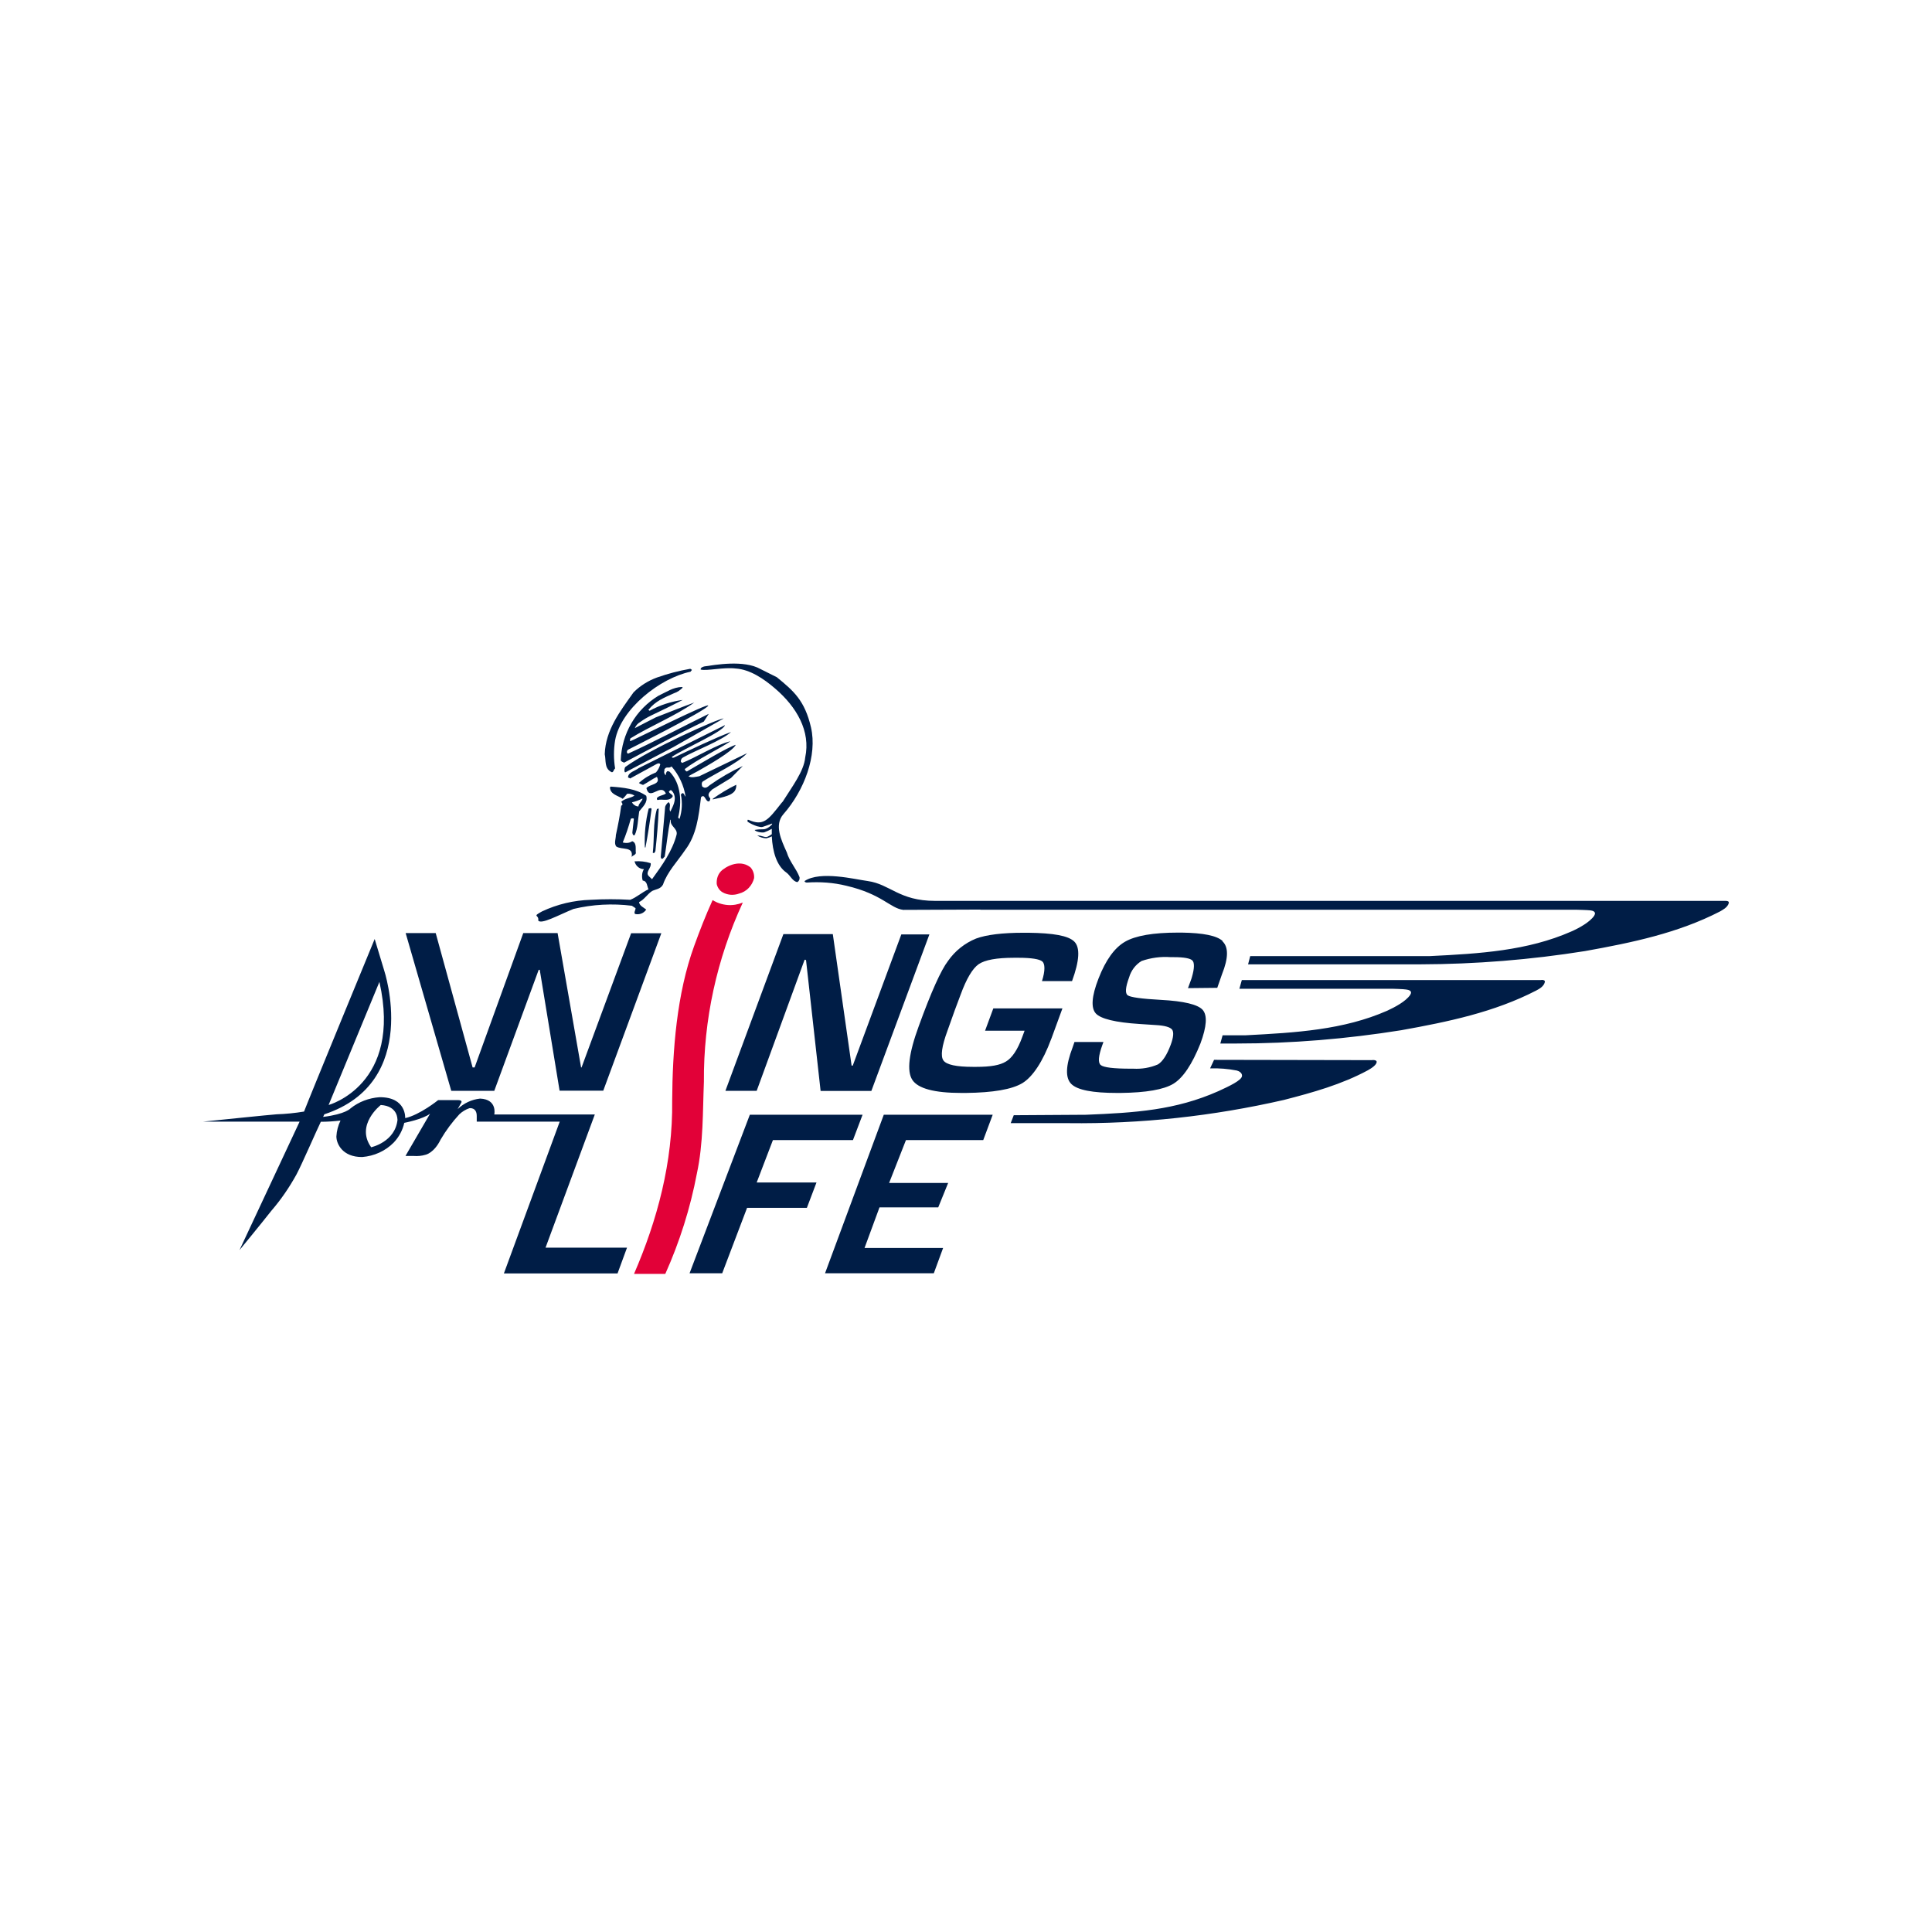 <?xml version="1.0" encoding="UTF-8"?>
<svg xmlns="http://www.w3.org/2000/svg" width="700" height="700" viewBox="0 0 700 700" fill="none">
  <g clip-path="url(#clip0_3935_375)">
    <path d="M272.007 314.352C272.891 315.402 273.333 316.784 273.223 318.166C272.891 319.493 272.228 320.709 271.288 321.704C270.348 322.699 269.132 323.417 267.806 323.749C266.811 324.136 265.761 324.246 264.71 324.191C263.66 324.081 262.665 323.804 261.726 323.251C261.173 322.92 260.731 322.478 260.399 321.98C260.067 321.483 259.791 320.875 259.68 320.267C259.625 319.327 259.736 318.387 260.067 317.503C260.399 316.618 260.952 315.845 261.67 315.237C264.6 312.915 268.856 311.754 271.951 314.297L272.007 314.352ZM269.132 327.01C259.736 347.351 254.871 369.517 255.037 391.959C254.595 402.682 254.871 414.179 252.495 425.179C250.118 437.726 246.248 449.942 241.053 461.55H229.721C238.123 442.148 243.816 421.089 243.54 398.923C243.651 380.517 245.198 360.12 251.5 342.764C253.545 337.126 255.701 331.598 258.188 326.126C259.791 327.121 261.615 327.729 263.55 327.895C265.484 328.06 267.364 327.729 269.132 327.01Z" fill="#E20138"></path>
    <path d="M280.022 413.13L274.162 428.441H295.83L292.348 437.616H270.68L261.67 461.329H249.841L271.675 403.899H312.523L309.041 413.074H280.077L280.022 413.13ZM328.222 413.13L322.141 428.607H343.533L339.94 437.451H318.659L313.242 452.154H341.709L338.337 461.329H298.926L320.207 403.899H359.673L356.246 413.074H328.277L328.222 413.13ZM218.556 395.22L239.615 338.121H228.671L210.706 386.763H210.541L202.028 338.066H189.591L171.959 386.763H171.24L157.863 338.066H146.974L163.501 395.22H179.089L195.174 351.387H195.561L202.747 395.165H218.611L218.556 395.22ZM315.729 395.22L336.734 338.563H326.563L308.986 386.045C308.986 386.045 308.931 386.1 308.875 386.1C308.875 386.1 308.82 386.1 308.765 386.1C308.709 386.1 308.709 386.1 308.654 386.1C308.654 386.1 308.599 386.1 308.544 386.045L301.745 338.453H283.836L262.831 395.22H274.162L291.519 347.739H291.85C291.85 347.739 292.072 347.85 292.072 348.126L297.323 395.276H315.674L315.729 395.22ZM380.954 376.261L384.934 365.372H359.894L356.909 373.442H371.226L370.452 375.542C368.683 380.462 366.638 383.336 364.482 384.608C362.326 385.934 359.01 386.542 353.759 386.542H352.543C346.462 386.542 342.925 385.768 341.819 384.221C340.714 382.673 341.211 379.08 343.312 373.387L345.91 366.09L348.065 360.342C350.166 354.593 352.377 350.89 354.588 349.342C356.854 347.794 361.11 347.02 367.356 347.02H369.015C373.768 347.02 376.643 347.518 377.638 348.347C378.633 349.176 378.743 351.664 377.527 355.477H388.416C391.125 348.071 391.401 343.317 389.245 341.161C387.09 339.005 381.617 338.066 372.552 337.955H370.839C363.155 337.955 357.407 338.674 353.648 340.056C349.558 341.714 346.02 344.533 343.478 348.181C340.935 351.498 337.397 359.347 332.865 371.839C329.272 381.623 328.498 388.09 330.543 391.241C332.588 394.391 338.503 395.994 348.342 395.994H349.945C359.784 395.884 366.583 394.723 370.397 392.457C374.155 390.19 377.859 384.608 380.899 376.372L380.954 376.261ZM442.973 340.94C440.872 339.005 435.953 338.011 428.159 337.9H426.833C417.823 337.9 411.411 339.005 407.597 341.216C403.783 343.428 400.632 347.85 398.034 354.483C395.436 361.116 395.27 365.261 397.039 367.196C398.808 369.13 404.114 370.457 412.903 371.01L418.762 371.397C422.024 371.563 424.013 372.171 424.677 373.055C425.34 373.939 425.174 375.819 424.179 378.527C422.797 382.231 421.25 384.608 419.536 385.658C416.717 386.874 413.677 387.371 410.637 387.205H409.697C403.506 387.205 399.858 386.763 398.808 385.879C397.758 384.994 397.979 382.562 399.416 378.583L399.803 377.532H389.301L388.637 379.467C386.095 386.1 385.929 390.522 388.14 392.733C390.351 394.944 395.878 395.994 404.722 395.994H406.049C415.28 395.884 421.637 394.778 425.119 392.678C428.601 390.577 431.918 385.658 434.958 378.03C437.224 371.894 437.501 367.859 435.732 365.869C433.963 363.935 428.933 362.719 420.642 362.276C413.622 361.889 409.587 361.337 408.592 360.618C407.597 359.9 407.763 357.744 409.089 354.151C409.808 351.664 411.411 349.508 413.622 348.181C416.994 347.02 420.586 346.523 424.179 346.799H425.451C429.044 346.799 431.199 347.241 431.973 347.96C432.802 348.679 432.802 350.779 431.863 353.985C431.863 354.261 430.591 357.467 430.425 358.02L441.038 357.91L442.752 352.99C445.129 347.076 445.129 343.096 442.918 341.051L442.973 340.94ZM558.443 355.091H449.938L449.053 358.241H504.384C504.384 358.241 508.695 358.352 509.469 358.518C510.243 358.628 511.901 358.905 510.961 360.452C509.358 362.829 505.379 364.93 502.615 366.201C486.751 373.166 469.505 374.161 451.375 375.1H442.973L442.144 378.085H448.058C468.013 378.085 487.912 376.427 507.645 373.276C524.614 370.236 541.363 366.754 556.563 358.905C557.448 358.407 559.272 357.578 559.714 355.864C559.88 355.146 559.161 355.035 558.498 355.035L558.443 355.091ZM355.196 329.609H570.99C570.99 329.609 575.302 329.719 576.131 329.83C576.96 329.94 578.508 330.217 577.623 331.764C576.02 334.141 572.04 336.297 569.277 337.513C553.413 344.478 536.167 345.528 518.037 346.412H452.978L452.204 349.397H514.72C534.674 349.342 554.573 347.739 574.307 344.588C591.276 341.548 608.025 338.066 623.225 330.217C624.11 329.664 625.934 328.835 626.376 327.177C626.486 326.513 625.823 326.403 625.105 326.403H338.779C325.734 326.403 322.583 320.378 314.403 319.217C309.815 318.609 297.212 315.403 291.519 319.217C291.519 319.659 292.016 319.714 292.293 319.77C297.102 319.438 301.966 319.77 306.664 320.931C319.654 323.971 322.528 329.111 327.282 329.664L355.251 329.553M497.308 384.11L439.877 383.999L438.44 387.095C441.702 386.984 444.963 387.261 448.113 387.869C448.998 388.09 450.159 388.808 449.993 389.914C449.772 391.462 445.46 393.507 441.48 395.331C425.948 402.24 411.3 403.18 393.502 403.899L367.301 404.064L366.196 406.939H387.034C413.29 407.27 439.546 404.396 465.138 398.537C475.696 395.828 486.143 392.899 495.65 387.758C496.921 387.04 498.801 385.824 498.801 384.718C498.746 384.276 498.303 384.055 497.253 384.055L497.308 384.11ZM250.67 242.771L250.173 243.379C239.229 245.646 224.912 256.811 222.867 268.253C222.314 271.625 222.314 275.052 222.867 278.424C222.259 278.811 222.259 280.359 221.264 279.585C218.942 278.203 219.606 275.494 219.108 273.283C219.385 264.495 224.691 257.696 229.555 250.842C231.932 248.465 234.862 246.641 238.012 245.48C241.937 244.098 245.917 243.048 250.007 242.329C250.228 242.329 250.505 242.495 250.67 242.716M247.409 249.073C246.525 250.012 245.419 250.786 244.203 251.173C240.555 252.831 237.57 253.937 234.917 257.198L235.359 257.53C239.063 255.485 243.153 254.158 247.354 253.605L242.656 255.982C236.078 259.243 234.862 259.52 231.932 261.62C231.048 262.118 230.384 262.892 229.998 263.831C232.485 262.56 235.083 261.178 237.626 259.907C241.55 258.414 247.63 255.927 251.555 254.545C244.867 259.299 235.415 263.168 228.395 267.535C228.395 267.756 228.063 268.419 228.395 268.53C228.726 268.585 257.525 254.103 256.585 255.706C255.479 257.64 227.565 271.625 227.565 271.625C227.4 271.736 227.234 271.957 227.179 272.123C227.123 272.344 227.123 272.565 227.179 272.786L227.565 273.062C236.686 268.917 247.796 263.057 256.806 258.635L254.982 261.454C246.027 265.711 235.028 271.57 226.128 276.323C225.686 276.102 224.968 275.937 224.912 275.384C225.078 270.685 226.405 266.098 228.781 262.007C231.158 257.917 234.53 254.545 238.51 252.113C241.384 250.786 243.872 248.962 247.133 248.907L247.354 249.128L247.409 249.073ZM236.078 293.072C235.47 297.77 234.751 302.413 233.867 307.056H233.646C233.425 302.303 233.867 297.549 235.028 292.961C235.359 292.961 235.912 292.519 236.078 293.127V293.072ZM238.676 293.072C238.455 298.102 238.012 303.353 237.46 308.383C237.294 308.604 237.239 308.881 236.962 309.102L236.52 308.991C237.128 303.629 236.52 298.323 238.012 293.127C238.234 293.127 238.565 292.74 238.731 293.127M284.996 308.659C283.117 304.459 280.409 298.931 283.836 295.006C291.464 286.328 296.162 273.67 293.84 263.555C291.574 253.771 287.539 250.344 281.459 245.369L275.6 242.44C269.464 238.957 258.906 240.947 255.258 241.445C254.761 241.555 253.711 241.887 253.876 242.606C256.198 243.158 262.223 241.666 266.59 242.219C271.675 242.55 276.705 245.867 280.961 249.57C288.589 256.148 293.785 264.881 291.74 274.444C291.298 279.419 286.931 285.112 283.614 290.419C283.449 290.584 283.283 290.75 283.117 290.971C278.253 297.162 276.595 299.428 271.233 297.052H270.846C270.846 297.052 270.846 297.494 270.846 297.715C271.951 298.434 273.112 298.986 274.328 299.373C275.987 299.705 275.655 299.871 277.479 299.207C278.363 298.876 279.137 298.655 279.745 298.378C279.745 298.434 279.745 298.544 279.745 298.655C279.137 299.373 278.363 299.926 277.534 300.258C276.429 300.7 276.042 300.258 273.444 300.7C273.444 301.142 275.6 301.805 276.871 301.584C277.811 301.253 278.75 300.81 279.635 300.313V302.247C279.137 302.634 278.584 302.911 278.032 303.187C277.092 303.574 276.097 302.634 274.384 302.745C275.378 303.353 276.484 303.685 277.645 303.74C278.308 303.574 279.027 303.353 279.635 303.021C279.911 308.494 281.348 313.634 284.886 316.122C286.323 317.117 287.152 319.383 288.921 319.604C289.197 319.438 289.418 319.162 289.584 318.83C289.695 318.498 289.75 318.167 289.695 317.835C288.479 314.629 286.047 312.197 285.052 308.77L284.996 308.659ZM229.942 302.634C231.158 300.092 231.103 296.886 231.601 293.956C232.817 292.353 234.806 290.806 234.143 288.318C230.44 285.775 225.852 285.333 221.264 285.002L220.988 285.278C221.098 287.876 223.973 288.263 225.631 289.424C226.184 288.871 226.736 288.263 227.234 287.6C228.173 287.489 229.113 287.765 229.887 288.263C228.395 289.258 226.405 289.203 225.078 290.529C225.465 290.916 225.852 291.69 225.078 291.911C224.636 295.393 223.917 298.986 223.143 302.579C223.143 303.906 222.425 305.509 223.254 306.67C225.189 308.051 229.666 306.504 228.837 310.483C229.334 309.875 230.163 309.82 230.384 309.102C230.163 307.664 230.827 305.398 229.058 304.79C228.56 305.122 228.008 305.343 227.4 305.398C226.792 305.453 226.184 305.398 225.631 305.232C226.792 302.469 227.731 299.594 228.56 296.665C228.837 296.499 229.445 296.388 229.666 296.665L229.113 301.639C229.168 302.026 229.279 302.856 229.887 302.579L229.942 302.634ZM228.947 290.695C230.274 290.419 231.545 289.921 232.761 289.313V289.589C232.374 290.529 231.379 291.192 231.324 292.187C230.827 292.187 230.329 292.022 229.942 291.745C229.5 291.469 229.168 291.082 228.947 290.64V290.695ZM243.982 270.685L262.223 260.294C260.344 260.294 235.359 271.404 226.515 277.926C226.239 278.369 226.073 279.585 226.515 279.861L243.982 270.685ZM258.243 289.479C258.243 289.479 258.243 289.755 258.243 289.645C258.243 289.534 263.66 288.816 265.374 287.378C265.871 287.047 266.258 286.605 266.479 286.052C266.7 285.499 266.811 284.946 266.756 284.338C263.771 285.775 260.952 287.489 258.243 289.424V289.479ZM254.595 285.223C254.208 284.725 254.098 283.62 254.595 283.178C258.796 280.414 267.198 276.655 270.68 272.896L253.379 281.243C252.273 281.409 250.449 281.961 249.454 281.243C250.615 280.524 251.831 279.972 252.992 279.308C256.364 277.374 265.318 272.344 266.59 269.856C263.494 270.796 254.042 276.545 248.846 279.529C248.459 279.308 247.962 278.977 248.183 278.59C252.163 275.439 261.062 271.072 264.655 268.585C260.067 269.525 251.665 274.72 247.133 276.434L246.691 275.992C246.691 275.715 246.691 275.384 246.856 275.107C246.967 274.831 247.188 274.61 247.465 274.444C251.942 271.901 261.394 268.364 264.876 265.213C259.128 267.314 249.62 271.901 244.148 274.499C243.761 274.499 243.54 274.72 243.429 274.223C248.238 271.017 262.168 265.047 262.665 262.726L231.379 278.313C230.274 279.253 227.455 279.861 227.565 281.685C227.787 281.851 228.173 281.851 228.284 282.072L237.681 276.931C238.068 276.71 238.897 276.268 239.228 276.931C238.952 277.982 238.399 279.032 237.681 279.861C235.415 280.745 233.314 282.017 231.49 283.675C231.932 284.007 232.43 284.228 232.982 284.394C234.696 283.509 236.244 282.293 238.012 281.464C239.56 284.338 235.47 284.007 234.198 285.554C235.415 290.474 239.284 283.509 241.274 287.489C240.279 288.263 238.842 288.152 238.012 289.147C238.012 289.258 238.012 289.424 238.012 289.534C238.012 289.645 238.123 289.755 238.234 289.866C239.892 289.424 241.882 290.308 243.264 289.147C244.645 287.986 242.545 287.765 242.324 286.826C242.6 286.66 242.766 286.162 243.208 286.328C243.595 286.66 243.927 287.102 244.148 287.6C245.143 289.921 243.761 292.187 242.877 294.067C242.158 292.961 243.374 291.469 242.213 290.64C241.661 291.082 241.218 291.635 240.997 292.298L239.394 310.539L239.615 311.092C240.279 311.368 240.389 310.649 240.831 310.373C241.55 305.896 241.992 301.308 242.877 296.941L243.042 297.162C242.656 299.373 245.64 300.147 245.143 302.413C243.595 308.383 239.892 313.524 236.244 318.554L235.028 317.393C233.701 315.956 236.133 314.463 235.746 312.75C233.867 312.142 231.877 311.921 229.887 312.086L230.053 312.529C230.274 313.192 230.716 313.8 231.324 314.242C231.932 314.684 232.595 314.906 233.314 314.906C232.927 315.514 232.706 316.232 232.651 316.951C232.595 317.669 232.651 318.388 232.872 319.051C234.585 319.217 234.42 321.262 234.972 322.202C232.651 323.252 230.661 325.131 228.339 326.016C223.586 325.739 218.832 325.739 214.078 326.016C207.943 326.182 201.918 327.619 196.39 330.217C192.576 332.317 195.395 331.267 195.008 333.533C196.114 335.026 202.249 331.599 207.777 329.332C214.686 327.674 221.872 327.287 228.947 328.172L230.274 329.056C230.274 329.885 229.555 330.604 230.108 331.156C230.882 331.322 231.656 331.267 232.374 330.991C233.093 330.714 233.701 330.217 234.143 329.553C233.259 328.835 231.656 328.172 231.545 326.845C233.369 326.016 234.585 323.915 236.299 322.81C237.681 322.147 239.339 322.147 240.223 320.488C241.771 315.9 245.475 312.086 248.238 307.996C252.384 302.579 253.158 295.725 253.987 288.871C255.424 287.323 255.535 290.529 256.861 290.363C257.303 290.142 257.248 289.7 257.359 289.313C255.977 287.876 257.082 286.992 258.022 286.052L264.821 281.906L269.132 277.539C264.931 279.474 260.952 281.796 257.193 284.449C256.474 285.057 255.535 285.941 254.54 285.002L254.595 285.223ZM247.243 287.323L246.691 287.876C247.299 290.806 247.133 293.901 246.193 296.72L245.696 296.222C247.078 290.75 246.801 283.951 242.656 279.64C242.379 279.529 241.937 279.253 241.661 279.529C241.384 279.75 241.218 280.414 241.218 280.911C240.997 280.745 240.831 280.469 240.721 280.193C240.61 279.916 240.61 279.585 240.721 279.308C240.721 279.142 240.721 279.032 240.721 278.866C240.721 278.7 240.831 278.59 240.942 278.479C241.053 278.369 241.163 278.258 241.274 278.203C241.384 278.148 241.55 278.092 241.716 278.092C241.992 278.092 242.269 278.092 242.545 278.092C242.821 278.037 243.098 277.871 243.319 277.705C246.027 280.801 247.796 284.615 248.404 288.65C247.907 288.208 247.907 287.378 247.299 287.378L247.243 287.323ZM197.662 452.043L215.515 403.788H179.089C179.089 403.788 180.305 398.316 173.948 398.039C170.908 398.371 168.034 399.698 165.823 401.853L167.15 399.477C167.15 399.477 167.647 398.647 166.099 398.592C164.607 398.592 158.748 398.592 158.748 398.592C158.748 398.592 152.115 403.954 146.808 405.115C146.808 405.115 147.306 397.431 137.467 397.542C133.653 397.818 130.005 399.2 127.02 401.577C127.02 401.577 125.251 403.677 117.07 404.672L117.513 403.733C152.723 392.125 139.18 351.553 139.18 351.553C138.351 348.9 135.753 340.222 135.753 340.222C135.753 340.222 111.598 398.869 110.161 402.738C106.844 403.291 103.528 403.622 100.211 403.733C99.382 403.733 73.624 406.386 73.624 406.386H108.558L86.779 452.928C86.779 452.928 94.242 443.863 98.332 438.667C101.814 434.632 104.799 430.265 107.397 425.566C109.332 421.974 114.693 409.592 116.241 406.441C118.618 406.441 120.995 406.275 123.372 405.999C122.487 407.823 121.99 409.758 121.879 411.748C121.879 414.456 124.146 419.265 131.221 419.21C135.532 418.878 139.623 417.054 142.663 413.959C144.542 411.969 145.869 409.537 146.477 406.828C146.477 406.828 153.165 405.557 155.818 403.512C155.818 403.512 148.854 415.506 147.582 417.662L146.919 418.823H149.793C151.286 418.933 152.778 418.823 154.215 418.381C154.215 418.381 157.255 417.773 159.632 412.908C161.567 409.592 163.833 406.552 166.431 403.733C167.481 402.738 168.753 401.964 170.079 401.522C170.079 401.522 172.732 401.08 172.732 404.341V406.386H202.802L182.571 461.385H223.751L227.179 452.043H197.496H197.662ZM137.467 355.754C145.869 393.065 119.06 400.361 119.06 400.361L137.467 355.754ZM144.045 405.557C143.271 413.793 134.482 415.672 134.482 415.672C128.678 407.547 137.964 400.361 137.964 400.361C144.266 400.748 143.989 405.667 143.989 405.667L144.045 405.557Z" fill="#001D46"></path>
  </g>
  <defs>
    <clipPath id="clip0_3935_375">
      <rect width="552.752" height="221.101" fill="white" transform="translate(73.624 240.45)"></rect>
    </clipPath>
  </defs>
</svg>
